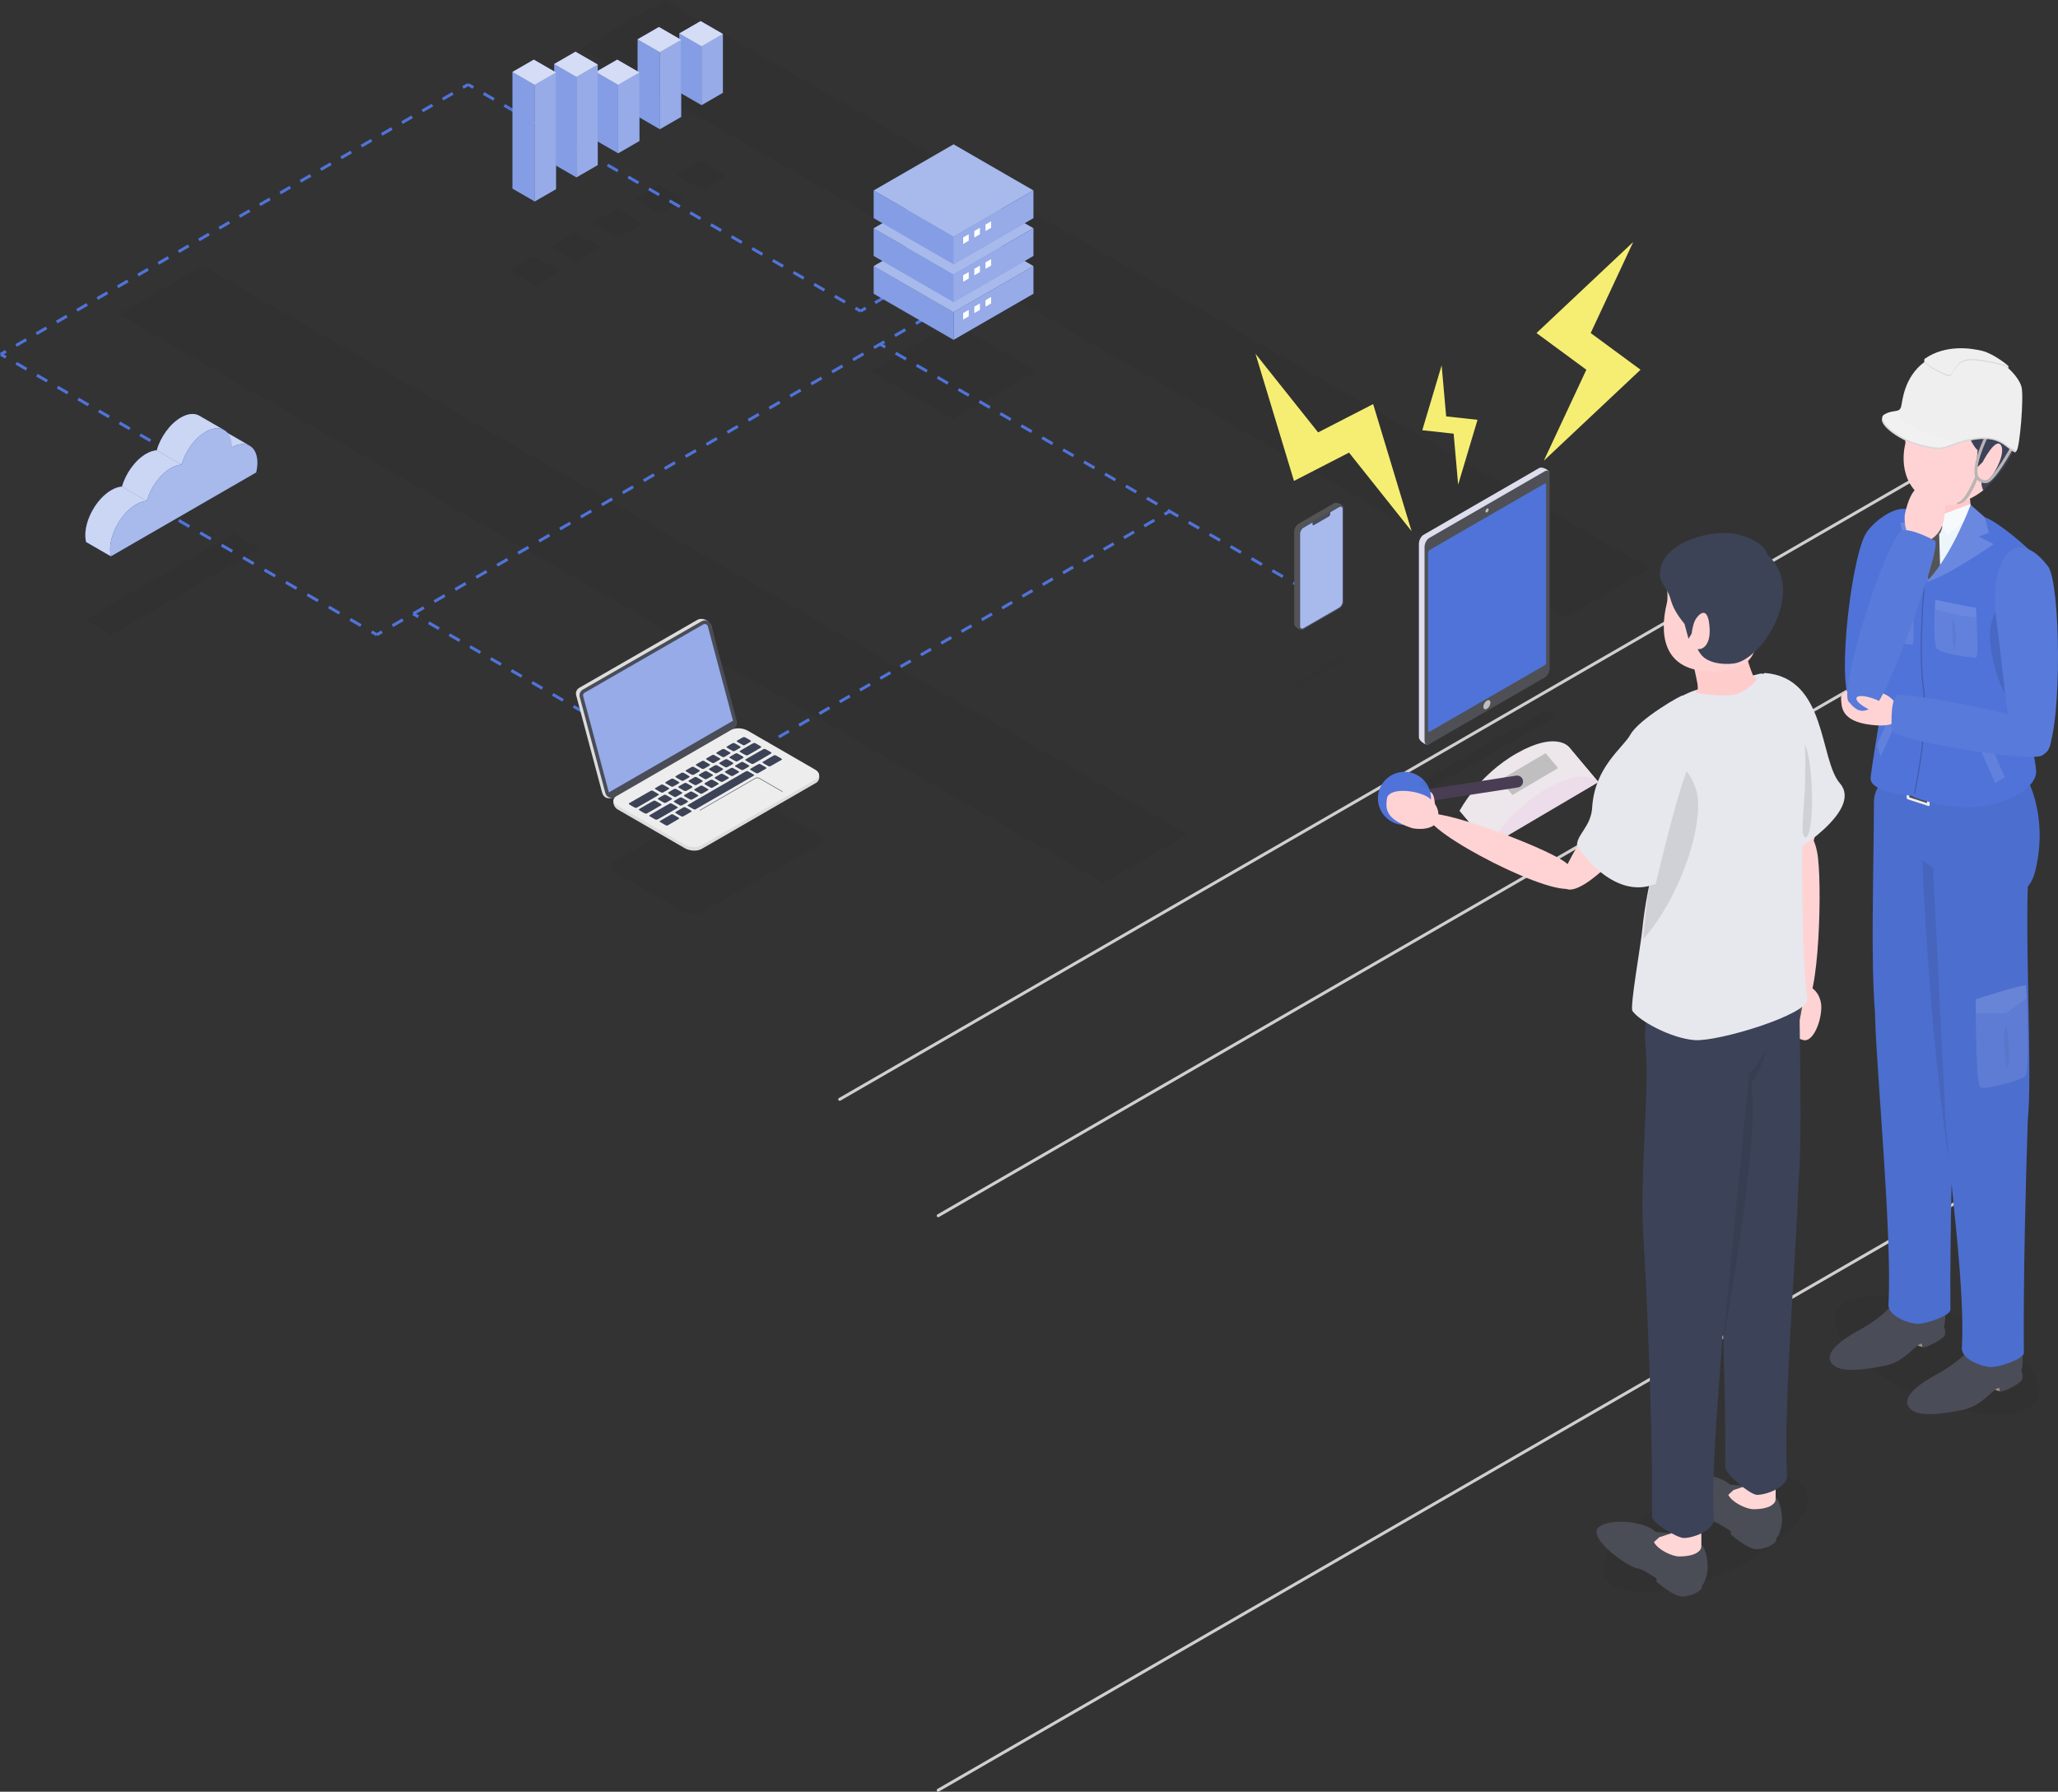 <?xml version="1.0" encoding="UTF-8"?>
<svg id="_レイヤー_1" data-name=" レイヤー 1" xmlns="http://www.w3.org/2000/svg" width="318.077" height="276.936" version="1.1" viewBox="0 0 318.077 276.936">
  <rect x="0" y="0" width="318.077" height="276.936" fill="#333333" stroke="none"/>
  <defs>
    <style>
      .cls-1 {
        fill: #f6ee73;
      }

      .cls-1, .cls-2, .cls-3, .cls-4, .cls-5, .cls-6, .cls-7, .cls-8, .cls-9, .cls-10, .cls-11, .cls-12, .cls-13, .cls-14, .cls-15, .cls-16, .cls-17, .cls-18, .cls-19, .cls-20, .cls-21, .cls-22, .cls-23, .cls-24, .cls-25, .cls-26, .cls-27, .cls-28, .cls-29, .cls-30, .cls-31, .cls-32, .cls-33, .cls-34, .cls-35, .cls-36, .cls-37, .cls-38, .cls-39, .cls-40, .cls-41, .cls-42, .cls-43, .cls-44, .cls-45, .cls-46 {
        stroke-width: 0px;
      }

      .cls-2 {
        fill: #ede6eb;
      }

      .cls-3 {
        fill: #4a4c57;
      }

      .cls-4 {
        fill: #cfcfcf;
      }

      .cls-5 {
        fill: #bbb4b4;
      }

      .cls-47, .cls-15, .cls-28, .cls-30 {
        opacity: .05;
      }

      .cls-6 {
        fill: #3c4358;
      }

      .cls-7 {
        fill: #ffd2d2;
      }

      .cls-8 {
        fill: #e7e7ee;
      }

      .cls-9 {
        fill: #cdcdd5;
      }

      .cls-10, .cls-12, .cls-13, .cls-14, .cls-15, .cls-16, .cls-17, .cls-22, .cls-25, .cls-28, .cls-30, .cls-39, .cls-45, .cls-46 {
        isolation: isolate;
      }

      .cls-10, .cls-12, .cls-13, .cls-17, .cls-22, .cls-28, .cls-38, .cls-39, .cls-46 {
        fill: #fff;
      }

      .cls-10, .cls-45 {
        opacity: .2;
      }

      .cls-11 {
        fill: #3d4356;
      }

      .cls-12 {
        opacity: .15;
      }

      .cls-13, .cls-48 {
        opacity: .5;
      }

      .cls-14 {
        opacity: .05;
      }

      .cls-14, .cls-15, .cls-16, .cls-18, .cls-45 {
        fill: #000;
      }

      .cls-16, .cls-22, .cls-25 {
        opacity: .1;
      }

      .cls-17, .cls-49 {
        opacity: .7;
      }

      .cls-19 {
        fill: #ddd;
      }

      .cls-20 {
        fill: #ededed;
      }

      .cls-21 {
        fill: #dde;
      }

      .cls-23 {
        fill: #4a4c56;
      }

      .cls-24 {
        fill: #5073d9;
      }

      .cls-25, .cls-30 {
        fill: #1a1a1a;
      }

      .cls-26 {
        fill: #ffc444;
      }

      .cls-50, .cls-39 {
        opacity: .3;
      }

      .cls-51, .cls-46 {
        opacity: .4;
      }

      .cls-27 {
        fill: #ffd6d6;
      }

      .cls-29 {
        fill: #ffd3d4;
      }

      .cls-31 {
        fill: #fcc;
      }

      .cls-32 {
        fill: #545456;
      }

      .cls-33 {
        fill: #ffc9ca;
      }

      .cls-34 {
        fill: #ffd4d4;
      }

      .cls-35 {
        fill: #ecf5fa;
      }

      .cls-36 {
        fill: #4f5056;
      }

      .cls-37 {
        fill: #eddce9;
      }

      .cls-40 {
        fill: #314058;
      }

      .cls-41 {
        fill: #efefef;
      }

      .cls-42 {
        fill: #bfbfbf;
      }

      .cls-43 {
        fill: #493d54;
      }

      .cls-44 {
        fill: #998e82;
      }
    </style>
  </defs>
  <path class="cls-15" d="M254.951,87.872L102.752,0l-12.983,7.496,152.199,87.872,12.983-7.496ZM183.531,128.973L31.332,41.101l-12.983,7.496,152.199,87.872,12.983-7.496h0ZM134.495,57.345l12.85-7.419,12.849,7.418-12.85,7.419-12.849-7.418Z"/>
  <path class="cls-4" d="M145.004,276.936c-.127.001-.231-.101-.232-.228,0-.084.044-.161.116-.202l167.783-96.87c.11-.064.251-.026.315.084s.026.251-.084.315l-167.783,96.87c-.035.02-.075.031-.115.031h0ZM145.004,188.139c-.127.001-.231-.101-.232-.228,0-.084.044-.161.116-.202l167.783-96.87c.11-.064.251-.026.315.084s.026.251-.084.315l-167.783,96.87c-.035.02-.075.031-.115.031h0ZM129.782,170.149c-.127.001-.231-.101-.232-.228,0-.084.044-.161.116-.202l167.783-96.87c.11-.064.251-.026.315.084s.026.251-.084.315h0l-167.783,96.87c-.035.02-.075.031-.115.031h0Z"/>
  <path class="cls-37" d="M242.433,115.397l-16.837,9.917,4.613,5.497,16.837-9.917-4.613-5.497Z"/>
  <path class="cls-2" d="M247.046,120.894s-1.96-2.403-8.012,1.037c-6.052,3.44-8.825,8.88-8.825,8.88l-4.613-5.497s2.773-5.441,8.825-8.88c6.052-3.44,8.012-1.037,8.012-1.037,0,0,4.613,5.497,4.613,5.497Z"/>
  <path class="cls-42" d="M233.76,122.874l-1.933-2.304,7.055-4.155,1.932,2.303-7.054,4.156Z"/>
  <path class="cls-43" d="M217.218,124.392c-.51-.008-.918-.427-.91-.938.007-.446.331-.823.77-.897l17.256-2.671c.504-.078.975.267,1.053.771.078.504-.267.975-.771,1.053l-17.256,2.671c-.047.007-.094.011-.142.011Z"/>
  <path class="cls-34" d="M221.775,125.586l-1.384-.231s-.692-2.998.461-2.998.923,3.229.923,3.229Z"/>
  <circle class="cls-24" cx="217.07" cy="123.403" r="4.104"/>
  <path class="cls-30" d="M200.507,106.098l-.421-.243c-.12-.069-.12-.182,0-.251l7.014-4.05c.137-.069.299-.069.436,0l.421.243c.12.069.12.182,0,.251l-7.014,4.05c-.137.069-.299.069-.436,0h0Z"/>
  <g id="Axo_Surface-118" data-name="Axo Surface-118" class="cls-47">
    <path id="Axo_panel-172" data-name="Axo panel-172" class="cls-18" d="M104.478,27.073l3.798-2.193,3.963,2.288-3.798,2.193-3.963-2.288Z"/>
  </g>
  <g id="Axo_Surface-119" data-name="Axo Surface-119" class="cls-47">
    <path id="Axo_panel-173" data-name="Axo panel-173" class="cls-18" d="M98.032,30.763l3.798-2.193,3.963,2.288-3.798,2.193s-3.963-2.288-3.963-2.288Z"/>
  </g>
  <g id="Axo_Surface-120" data-name="Axo Surface-120" class="cls-47">
    <path id="Axo_panel-174" data-name="Axo panel-174" class="cls-18" d="M91.585,34.453l3.798-2.193,3.963,2.289-3.798,2.192s-3.963-2.288-3.963-2.288Z"/>
  </g>
  <g id="Axo_Surface-121" data-name="Axo Surface-121" class="cls-47">
    <path id="Axo_panel-175" data-name="Axo panel-175" class="cls-18" d="M85.139,38.144l3.798-2.193,3.963,2.288-3.798,2.193s-3.963-2.288-3.963-2.288Z"/>
  </g>
  <g id="Axo_Surface-122" data-name="Axo Surface-122" class="cls-47">
    <path id="Axo_panel-176" data-name="Axo panel-176" class="cls-18" d="M78.692,41.834l3.798-2.193,3.964,2.288-3.798,2.193-3.964-2.288Z"/>
  </g>
  <path class="cls-15" d="M13.158,95.766l22.99-13.273,4.027,2.324-22.991,13.274-4.026-2.325ZM105.715,140.963l-10.706-6.181c-.786-.454-.871-1.14-.191-1.533l18.233-10.527c.68-.393,1.869-.344,2.654.11l10.706,6.181c.786.454.871,1.14.191,1.533l-18.233,10.527c-.68.393-1.869.344-2.654-.11Z"/>
  <path class="cls-24" d="M203.01,92.132l.23-.399.8.462-.23.399-.8-.462ZM199.774,90.265l.231-.4,1.617.934-.231.4-1.617-.934ZM196.54,88.397l.231-.4,1.617.934-.231.4-1.617-.934ZM193.305,86.53l.231-.4,1.617.934-.231.4-1.617-.934ZM190.07,84.662l.231-.4,1.617.934-.231.4-1.617-.934ZM186.835,82.794l.231-.4,1.617.934-.231.4-1.617-.934ZM183.6,80.927l.231-.4,1.617.934-.231.4-1.617-.934ZM180.365,79.059l.231-.4,1.617.934-.231.4-1.617-.934ZM177.131,77.192l.231-.4,1.617.934-.231.4-1.617-.934ZM173.896,75.324l.231-.4,1.617.934-.231.4-1.617-.934ZM170.661,73.456l.231-.4,1.617.934-.231.4-1.617-.934ZM167.426,71.589l.231-.4,1.617.934-.231.4-1.617-.934ZM165.809,70.655l-1.617-.934.231-.4,1.617.934-.231.4ZM160.956,67.853l.231-.4,1.617.934-.231.4-1.617-.934ZM157.721,65.986l.231-.4,1.617.934-.231.4-1.617-.934ZM154.487,64.118l.231-.4,1.617.934-.231.4-1.617-.934ZM151.252,62.25l.231-.4,1.617.934-.231.4-1.617-.934ZM148.017,60.383l.231-.4,1.617.934-.231.4s-1.617-.934-1.617-.934ZM144.782,58.515l.231-.4,1.617.934-.231.4-1.617-.934ZM141.547,56.648l.231-.4,1.617.934-.231.4s-1.617-.934-1.617-.934ZM138.312,54.78l.231-.4,1.617.934-.231.4-1.617-.934ZM135.897,53.386l.23-.4.8.462-.231.4-.799-.462ZM57.323,97.85l.23-.4.8.462-.23.399-.8-.461ZM54.009,95.937l.231-.4,1.657.956-.231.4-1.657-.956ZM50.696,94.024l.231-.4,1.657.957-.231.4-1.657-.957ZM47.383,92.111l.231-.4,1.657.956-.231.4-1.657-.956ZM44.07,90.199l.231-.4,1.657.957-.231.4-1.657-.957ZM40.757,88.286l.231-.4,1.657.956-.231.4-1.657-.956ZM37.444,86.373l.231-.4,1.657.957-.231.4-1.657-.957ZM34.131,84.46l.231-.4,1.656.956-.231.4-1.656-.956ZM30.817,82.547l.231-.4,1.657.957-.231.4s-1.657-.957-1.657-.957ZM27.504,80.635l.231-.4,1.656.956-.231.4-1.656-.956ZM25.049,79.217l.23-.4.8.462-.23.4-.8-.462ZM31.111,72.926l.23-.4.8.462-.23.4-.8-.462ZM27.921,71.084l.231-.4,1.595.921-.231.4-1.595-.921ZM24.73,69.242l.231-.4,1.595.921-.231.4-1.595-.921ZM21.539,67.4l.231-.4,1.595.921-.231.4-1.595-.921ZM19.944,66.479l-1.595-.921.231-.4,1.595.921-.231.4ZM15.158,63.715l.231-.4,1.595.921-.231.4s-1.595-.921-1.595-.921ZM11.967,61.873l.231-.4,1.595.921-.231.4-1.595-.921ZM8.776,60.031l.231-.4,1.595.921-.231.4-1.595-.921ZM5.585,58.189l.231-.4,1.595.921-.231.4-1.595-.921ZM2.394,56.346l.231-.4,1.595.921-.231.4s-1.595-.921-1.595-.921ZM0,54.964l.23-.399.799.461-.231.4S0,54.964,0,54.964ZM107.69,120.443l.23-.4.8.462-.231.4-.799-.462ZM104.493,118.597l.231-.4,1.598.923-.231.4-1.598-.923ZM101.296,116.752l.231-.4,1.598.923-.231.4-1.598-.923ZM98.1,114.906l.231-.4,1.598.923-.231.4-1.598-.923ZM94.903,113.061l.231-.4,1.598.923-.231.4-1.598-.923ZM91.707,111.215l.231-.4,1.598.923-.231.4-1.598-.923ZM88.511,109.37l.231-.4,1.598.923-.231.4-1.598-.923ZM85.314,107.524l.231-.4,1.598.923-.231.4-1.598-.923ZM82.118,105.679l.231-.4,1.598.923-.231.4-1.598-.923ZM78.922,103.833l.231-.4,1.598.923-.231.4-1.598-.923ZM75.725,101.988l.231-.4,1.598.923-.231.4-1.598-.923ZM72.529,100.143l.231-.4,1.598.923-.231.4-1.598-.923ZM69.332,98.297l.231-.4,1.598.923-.231.4-1.598-.923ZM66.136,96.452l.231-.4,1.598.923-.231.4-1.598-.923ZM63.739,95.068l.23-.4.8.462-.23.4s-.8-.462-.8-.462Z"/>
  <path class="cls-24" d="M58.12,97.912l.8-.462.23.4-.799.461-.231-.399ZM60.538,96.516l1.618-.934.231.4-1.618.934-.231-.4ZM63.774,94.648l1.618-.934.231.4-1.618.934s-.231-.4-.231-.4ZM67.009,92.78l1.618-.934.231.4-1.618.934-.231-.4ZM70.245,90.912l1.618-.934.231.4-1.618.934s-.231-.4-.231-.4ZM73.481,89.044l1.618-.934.231.4-1.618.934-.231-.4ZM76.716,87.176l1.618-.934.231.4-1.618.934-.231-.4ZM79.952,85.308l1.618-.934.231.4-1.618.934s-.231-.4-.231-.4ZM83.188,83.439l1.618-.934.231.4-1.618.934-.231-.4ZM86.423,81.571l1.618-.934.231.4-1.618.934s-.231-.4-.231-.4ZM89.659,79.703l1.618-.934.231.4-1.618.934-.231-.4ZM92.895,77.835l1.618-.934.231.4-1.618.934s-.231-.4-.231-.4ZM96.13,75.967l1.618-.934.231.4-1.618.934s-.231-.4-.231-.4ZM99.366,74.099l1.618-.934.231.4-1.618.934-.231-.4ZM102.601,72.231l1.618-.934.231.4-1.618.934-.231-.4ZM105.837,70.363l1.618-.934.231.4-1.618.934s-.231-.4-.231-.4ZM109.073,68.495l1.618-.934.231.4-1.618.934-.231-.4ZM112.308,66.627l1.618-.934.231.4-1.618.934-.231-.4ZM115.544,64.758l1.618-.934.231.4-1.618.934s-.231-.4-.231-.4ZM118.78,62.89l1.618-.934.231.4-1.618.934-.231-.4ZM122.015,61.022l1.618-.934.231.4-1.618.934s-.231-.4-.231-.4ZM125.251,59.154l1.618-.934.231.4-1.618.934s-.231-.4-.231-.4ZM128.487,57.286l1.618-.934.231.4-1.618.934s-.231-.4-.231-.4ZM131.722,55.418l1.618-.934.231.4-1.618.934-.231-.4ZM134.958,53.55l1.618-.934.231.4-1.618.934s-.231-.4-.231-.4ZM138.194,51.682l1.618-.934.231.4-1.618.934-.231-.4ZM141.429,49.813l1.618-.934.231.4-1.618.934s-.231-.4-.231-.4ZM144.665,47.946l.8-.461.23.399-.8.461-.23-.399ZM108.458,120.522l.8-.462.23.4-.8.46-.23-.398ZM110.827,119.154l1.569-.906.231.4-1.569.906-.231-.4ZM113.965,117.342l1.569-.906.231.4-1.569.906-.231-.4ZM117.103,115.53l1.569-.906.231.4-1.569.906-.231-.4ZM120.241,113.719l1.569-.906.231.4-1.569.906-.231-.4ZM123.38,111.907l1.569-.906.231.4-1.569.906-.231-.4ZM126.518,110.095l1.569-.906.231.4-1.569.906s-.231-.4-.231-.4ZM129.656,108.283l1.569-.906.231.4-1.569.906-.231-.4ZM132.794,106.471l1.569-.906.231.4-1.569.906-.231-.4ZM135.932,104.66l1.569-.906.231.4-1.569.906-.231-.4ZM139.07,102.848l1.569-.906.231.4-1.569.906-.231-.4ZM142.209,101.036l1.569-.906.231.4-1.569.906-.231-.4ZM145.347,99.224l1.569-.906.231.4-1.569.906-.231-.4ZM148.485,97.412l1.569-.906.231.4-1.569.906-.231-.4ZM151.623,95.6l1.569-.906.231.4-1.569.906-.231-.4ZM154.761,93.789l1.569-.906.231.4-1.569.906-.231-.4ZM157.899,91.977l1.569-.906.231.4-1.569.906-.231-.4ZM161.037,90.165l1.569-.906.231.4-1.569.906-.231-.4ZM164.176,88.353l1.569-.906.231.4-1.569.906-.231-.4ZM167.314,86.541l1.569-.906.231.4-1.569.906-.231-.4ZM170.452,84.73l1.569-.906.231.4-1.569.906-.231-.4ZM173.59,82.918l1.569-.906.231.4-1.569.906-.231-.4ZM176.728,81.106l1.569-.906.231.4-1.569.906-.231-.4ZM179.867,79.294l.799-.462.23.4-.799.46-.23-.398ZM0,54.565l.8-.462.23.4-.799.46S0,54.565,0,54.565ZM2.369,53.197l1.57-.906.231.4-1.57.906-.231-.4ZM5.508,51.384l1.57-.906.231.4-1.57.906-.231-.4ZM8.647,49.572l1.57-.906.231.4-1.57.906-.231-.4ZM11.787,47.759l1.57-.906.231.4-1.57.906-.231-.4ZM14.926,45.947l1.57-.906.231.4-1.57.906s-.231-.4-.231-.4ZM18.065,44.134l1.57-.906.231.4-1.57.906-.231-.4ZM21.205,42.322l1.57-.906.231.4-1.57.906-.231-.4ZM24.344,40.509l1.57-.906.231.4-1.57.906-.231-.4ZM27.483,38.697l1.569-.906.231.4-1.569.906-.231-.4ZM30.623,36.884l1.57-.906.231.4-1.57.906-.231-.4ZM33.762,35.072l1.57-.906.231.4-1.57.906-.231-.4ZM36.901,33.259l1.57-.906.231.4-1.57.906-.231-.4ZM40.041,31.447l1.57-.906.231.4-1.57.906-.231-.4ZM43.18,29.634l1.57-.906.231.4-1.57.906-.231-.4ZM46.319,27.822l1.57-.906.231.4-1.57.906-.231-.4ZM49.459,26.009l1.57-.906.231.4-1.57.906-.231-.4ZM52.598,24.197l1.57-.906.231.4-1.57.906-.231-.4ZM55.737,22.384l1.57-.906.231.4-1.57.906-.231-.4ZM58.877,20.572l1.57-.906.231.4-1.57.906-.231-.4ZM62.016,18.759l1.57-.906.231.4-1.57.906-.231-.4ZM65.155,16.947l1.57-.906.231.4-1.57.906-.231-.4ZM68.295,15.134l1.57-.906.231.4-1.57.906-.231-.4ZM71.433,13.323l.8-.462.23.4-.8.46-.23-.398ZM132.892,47.884l.8-.462.23.4-.8.46-.23-.398ZM135.12,46.596l1.428-.824.23.399-1.427.824-.231-.399h0ZM137.976,44.948l.799-.462.23.4-.799.461-.23-.399Z"/>
  <path class="cls-24" d="M132.094,47.82l.23-.398.8.461-.23.4-.8-.463ZM128.901,45.977l.231-.4,1.596.922-.231.4-1.596-.922ZM125.708,44.134l.231-.4,1.596.922-.231.4-1.596-.922ZM122.516,42.291l.231-.4,1.596.922-.231.4-1.596-.922ZM119.323,40.448l.231-.4,1.596.922-.231.4-1.596-.922ZM116.131,38.605l.231-.4,1.596.922-.231.4-1.596-.922ZM112.938,36.762l.231-.4,1.596.922-.231.4-1.596-.922ZM109.746,34.918l.231-.4,1.596.922-.231.4-1.596-.922ZM106.553,33.075l.231-.4,1.596.922-.231.4-1.596-.922ZM103.361,31.232l.231-.4,1.596.922-.231.4s-1.596-.922-1.596-.922ZM100.168,29.389l.231-.4,1.596.922-.231.4-1.596-.922ZM96.976,27.546l.231-.4,1.596.922-.231.4-1.596-.922ZM93.783,25.702l.231-.4,1.596.922-.231.4-1.596-.922ZM90.591,23.859l.231-.4,1.596.922-.231.4-1.596-.922ZM87.398,22.016l.231-.4,1.596.922-.231.4-1.596-.922ZM84.206,20.173l.231-.4,1.596.922-.231.4-1.596-.922ZM81.013,18.33l.231-.4,1.596.922-.231.4-1.596-.922ZM77.821,16.486l.231-.4,1.596.922-.231.4-1.596-.922ZM74.628,14.643l.231-.4,1.596.922-.231.4-1.596-.922ZM72.234,13.261l.23-.399.8.461-.23.4-.8-.462ZM147.379,48.252l12.343-7.126v4.275l-12.343,7.126v-4.275Z"/>
  <path class="cls-46" d="M147.379,48.252l12.343-7.126v4.275l-12.343,7.126v-4.275Z"/>
  <path class="cls-24" d="M135.037,41.126l12.343,7.126v4.275l-12.343-7.126v-4.275Z"/>
  <path class="cls-24" d="M135.037,41.126l12.343-7.126,12.342,7.126-12.343,7.126-12.342-7.126Z"/>
  <path class="cls-38" d="M152.316,46.399l.864-.499v.998l-.864.499v-.998ZM150.589,47.397l.864-.499v.997l-.864.499v-.997ZM148.861,48.394l.864-.499v.998l-.864.499v-.998Z"/>
  <path class="cls-39" d="M135.037,41.126l12.343,7.126v4.275l-12.343-7.126v-4.275Z"/>
  <path class="cls-13" d="M135.037,41.126l12.343-7.126,12.342,7.126-12.343,7.126-12.342-7.126Z"/>
  <path class="cls-24" d="M135.037,35.282l12.343,7.126v4.276l-12.343-7.126v-4.276Z"/>
  <path class="cls-24" d="M135.037,35.283l12.343-7.126,12.342,7.125-12.343,7.126-12.342-7.125Z"/>
  <path class="cls-39" d="M135.037,35.282l12.343,7.126v4.276l-12.343-7.126v-4.276Z"/>
  <path class="cls-13" d="M135.037,35.283l12.343-7.126,12.342,7.125-12.343,7.126-12.342-7.125Z"/>
  <path class="cls-24" d="M147.379,42.408l12.343-7.126v4.276l-12.343,7.126v-4.276Z"/>
  <path class="cls-46" d="M147.379,42.408l12.343-7.126v4.276l-12.343,7.126v-4.276Z"/>
  <path class="cls-24" d="M135.037,29.439l12.343,7.126v4.276l-12.343-7.126v-4.276Z"/>
  <path class="cls-39" d="M135.037,29.439l12.343,7.126v4.276l-12.343-7.126v-4.276Z"/>
  <path class="cls-24" d="M135.037,29.439l12.343-7.126,12.342,7.126-12.343,7.126-12.342-7.126Z"/>
  <path class="cls-13" d="M135.037,29.439l12.343-7.126,12.342,7.126-12.343,7.126-12.342-7.126Z"/>
  <path class="cls-24" d="M147.379,36.565l12.343-7.126v4.276l-12.343,7.126v-4.276Z"/>
  <path class="cls-46" d="M147.379,36.565l12.343-7.126v4.276l-12.343,7.126v-4.276Z"/>
  <path class="cls-38" d="M152.316,34.712l.864-.499v.998l-.864.499v-.998ZM150.589,35.71l.864-.499v.998l-.864.499v-.998ZM148.861,36.708l.864-.499v.997l-.864.499v-.997ZM152.316,40.556l.864-.499v.997l-.864.499v-.997ZM150.589,41.553l.864-.499v.998l-.864.499v-.998ZM148.861,42.551l.864-.499v.998l-.864.498v-.997Z"/>
  <path class="cls-32" d="M201.366,97.312c-.38.219-1.335-.435-1.335-.874v-14.304c0-.439.308-.973.688-1.192l5.506-3.179c.38-.219,1.419.276,1.419.715l-.731,13.986c0,.439-.308.973-.688,1.192,0,0-4.859,3.656-4.859,3.656Z"/>
  <path class="cls-23" d="M200.786,96.875v-14.304c0-.439.308-.973.688-1.192l5.506-3.179c.38-.219.688-.042.688.397v14.304c0,.439-.308.973-.688,1.192l-5.506,3.179c-.38.219-.688.042-.688-.397Z"/>
  <path class="cls-24" d="M200.946,96.782v-14.304c0-.336.237-.746.528-.914l1.376-.795v.265c0,.146.103.206.229.132l2.294-1.324c.135-.088.221-.236.229-.397v-.265l1.376-.795c.291-.168.528-.031.528.305v14.304c0,.336-.237.746-.528.914l-5.506,3.179c-.291.168-.528.031-.528-.305h.002,0Z"/>
  <path class="cls-13" d="M200.946,96.782v-14.304c0-.336.237-.746.528-.914l1.376-.795v.265c0,.146.103.206.229.132l2.294-1.324c.135-.088.221-.236.229-.397v-.265l1.376-.795c.291-.168.528-.031.528.305v14.304c0,.336-.237.746-.528.914l-5.506,3.179c-.291.168-.528.031-.528-.305h.002,0Z"/>
  <g id="Axo_Surface-123" data-name="Axo Surface-123">
    <path id="Axo_panel-177" data-name="Axo panel-177" class="cls-24" d="M104.992,5.168l3.295-1.902,3.438,1.985-3.295,1.902-3.438-1.985Z"/>
  </g>
  <g id="Axo_Surface_-37" data-name="Axo Surface -37">
    <path id="Axo_panel-178" data-name="Axo panel-178" class="cls-24" d="M104.992,14.266V5.168l3.438,1.985v9.098l-3.438-1.985Z"/>
  </g>
  <g id="Axo_cap-82" data-name="Axo cap-82">
    <path id="Axo_base-82" data-name="Axo base-82" class="cls-24" d="M108.43,7.153l3.295-1.902v9.097l-3.295,1.903V7.153Z"/>
  </g>
  <g id="Axo_Surface-124" data-name="Axo Surface-124" class="cls-48">
    <path id="Axo_panel-179" data-name="Axo panel-179" class="cls-38" d="M104.992,5.168l3.295-1.902,3.438,1.985-3.295,1.902-3.438-1.985Z"/>
  </g>
  <g id="Axo_Surface_-38" data-name="Axo Surface -38" class="cls-50">
    <path id="Axo_panel-180" data-name="Axo panel-180" class="cls-38" d="M104.992,14.266V5.168l3.438,1.985v9.098l-3.438-1.985Z"/>
  </g>
  <g id="Axo_cap-83" data-name="Axo cap-83" class="cls-51">
    <path id="Axo_base-83" data-name="Axo base-83" class="cls-38" d="M108.43,7.153l3.295-1.902v9.097l-3.295,1.903V7.153Z"/>
  </g>
  <g id="Axo_Surface-125" data-name="Axo Surface-125">
    <path id="Axo_panel-181" data-name="Axo panel-181" class="cls-24" d="M98.546,6.078l3.295-1.902,3.438,1.985-3.295,1.902s-3.438-1.985-3.438-1.985Z"/>
  </g>
  <g id="Axo_Surface_-39" data-name="Axo Surface -39">
    <path id="Axo_panel-182" data-name="Axo panel-182" class="cls-24" d="M98.546,17.987V6.078l3.438,1.985v11.909l-3.438-1.985Z"/>
  </g>
  <g id="Axo_cap-84" data-name="Axo cap-84">
    <path id="Axo_base-84" data-name="Axo base-84" class="cls-24" d="M101.984,8.063l3.295-1.902v11.909l-3.295,1.902v-11.909Z"/>
  </g>
  <g id="Axo_Surface-126" data-name="Axo Surface-126" class="cls-48">
    <path id="Axo_panel-183" data-name="Axo panel-183" class="cls-38" d="M98.546,6.078l3.295-1.902,3.438,1.985-3.295,1.902s-3.438-1.985-3.438-1.985Z"/>
  </g>
  <g id="Axo_Surface_-40" data-name="Axo Surface -40" class="cls-50">
    <path id="Axo_panel-184" data-name="Axo panel-184" class="cls-38" d="M98.546,17.987V6.078l3.438,1.985v11.909l-3.438-1.985Z"/>
  </g>
  <g id="Axo_cap-85" data-name="Axo cap-85" class="cls-51">
    <path id="Axo_base-85" data-name="Axo base-85" class="cls-38" d="M101.984,8.063l3.295-1.902v11.909l-3.295,1.902v-11.909Z"/>
  </g>
  <g id="Axo_Surface-127" data-name="Axo Surface-127">
    <path id="Axo_panel-185" data-name="Axo panel-185" class="cls-24" d="M92.099,11.123l3.295-1.902,3.438,1.985-3.295,1.902-3.438-1.985Z"/>
  </g>
  <g id="Axo_Surface_-41" data-name="Axo Surface -41">
    <path id="Axo_panel-186" data-name="Axo panel-186" class="cls-24" d="M92.099,21.709v-10.586l3.438,1.985v10.586l-3.438-1.985Z"/>
  </g>
  <g id="Axo_cap-86" data-name="Axo cap-86">
    <path id="Axo_base-86" data-name="Axo base-86" class="cls-24" d="M95.537,13.108l3.295-1.902v10.586l-3.295,1.902v-10.586Z"/>
  </g>
  <g id="Axo_Surface-128" data-name="Axo Surface-128" class="cls-48">
    <path id="Axo_panel-187" data-name="Axo panel-187" class="cls-38" d="M92.099,11.123l3.295-1.902,3.438,1.985-3.295,1.902-3.438-1.985Z"/>
  </g>
  <g id="Axo_Surface_-42" data-name="Axo Surface -42" class="cls-50">
    <path id="Axo_panel-188" data-name="Axo panel-188" class="cls-38" d="M92.099,21.709v-10.586l3.438,1.985v10.586l-3.438-1.985Z"/>
  </g>
  <g id="Axo_cap-87" data-name="Axo cap-87" class="cls-51">
    <path id="Axo_base-87" data-name="Axo base-87" class="cls-38" d="M95.537,13.108l3.295-1.902v10.586l-3.295,1.902v-10.586Z"/>
  </g>
  <g id="Axo_Surface-129" data-name="Axo Surface-129" class="cls-48">
    <path id="Axo_panel-189" data-name="Axo panel-189" class="cls-38" d="M104.992,5.168l3.295-1.902,3.438,1.985-3.295,1.902-3.438-1.985Z"/>
  </g>
  <g id="Axo_Surface-130" data-name="Axo Surface-130" class="cls-48">
    <path id="Axo_panel-190" data-name="Axo panel-190" class="cls-38" d="M98.546,6.078l3.295-1.902,3.438,1.985-3.295,1.902s-3.438-1.985-3.438-1.985Z"/>
  </g>
  <g id="Axo_Surface-131" data-name="Axo Surface-131" class="cls-48">
    <path id="Axo_panel-191" data-name="Axo panel-191" class="cls-38" d="M92.099,11.123l3.295-1.902,3.438,1.985-3.295,1.902-3.438-1.985Z"/>
  </g>
  <g id="Axo_Surface-132" data-name="Axo Surface-132">
    <path id="Axo_panel-192" data-name="Axo panel-192" class="cls-24" d="M85.653,9.895l3.295-1.902,3.438,1.985-3.295,1.902s-3.438-1.985-3.438-1.985Z"/>
  </g>
  <g id="Axo_Surface_-43" data-name="Axo Surface -43">
    <path id="Axo_panel-193" data-name="Axo panel-193" class="cls-24" d="M85.653,25.431v-15.536l3.438,1.985v15.536l-3.438-1.985Z"/>
  </g>
  <g id="Axo_cap-88" data-name="Axo cap-88">
    <path id="Axo_base-88" data-name="Axo base-88" class="cls-24" d="M89.091,11.88l3.295-1.902v15.536l-3.295,1.902v-15.536Z"/>
  </g>
  <g id="Axo_Surface-133" data-name="Axo Surface-133" class="cls-48">
    <path id="Axo_panel-194" data-name="Axo panel-194" class="cls-38" d="M85.653,9.895l3.295-1.902,3.438,1.985-3.295,1.902s-3.438-1.985-3.438-1.985Z"/>
  </g>
  <g id="Axo_Surface_-44" data-name="Axo Surface -44" class="cls-50">
    <path id="Axo_panel-195" data-name="Axo panel-195" class="cls-38" d="M85.653,25.431v-15.536l3.438,1.985v15.536l-3.438-1.985Z"/>
  </g>
  <g id="Axo_cap-89" data-name="Axo cap-89" class="cls-51">
    <path id="Axo_base-89" data-name="Axo base-89" class="cls-38" d="M89.091,11.88l3.295-1.902v15.536l-3.295,1.902v-15.536Z"/>
  </g>
  <g id="Axo_Surface-134" data-name="Axo Surface-134">
    <path id="Axo_panel-196" data-name="Axo panel-196" class="cls-24" d="M79.206,11.123l3.295-1.902,3.438,1.985-3.294,1.902-3.439-1.985Z"/>
  </g>
  <g id="Axo_Surface_-45" data-name="Axo Surface -45">
    <path id="Axo_panel-197" data-name="Axo panel-197" class="cls-24" d="M79.206,29.153V11.123l3.439,1.985v18.03l-3.439-1.985Z"/>
  </g>
  <g id="Axo_cap-90" data-name="Axo cap-90">
    <path id="Axo_base-90" data-name="Axo base-90" class="cls-24" d="M82.645,13.108l3.294-1.902v18.03l-3.294,1.902V13.108Z"/>
  </g>
  <g id="Axo_Surface-135" data-name="Axo Surface-135" class="cls-48">
    <path id="Axo_panel-198" data-name="Axo panel-198" class="cls-38" d="M79.206,11.123l3.295-1.902,3.438,1.985-3.294,1.902-3.439-1.985Z"/>
  </g>
  <g id="Axo_Surface-136" data-name="Axo Surface-136" class="cls-48">
    <path id="Axo_panel-199" data-name="Axo panel-199" class="cls-38" d="M85.653,9.895l3.295-1.902,3.438,1.985-3.295,1.902s-3.438-1.985-3.438-1.985Z"/>
  </g>
  <g id="Axo_Surface-137" data-name="Axo Surface-137" class="cls-48">
    <path id="Axo_panel-200" data-name="Axo panel-200" class="cls-38" d="M79.206,11.123l3.295-1.902,3.438,1.985-3.294,1.902-3.439-1.985Z"/>
  </g>
  <g id="Axo_Surface_-46" data-name="Axo Surface -46" class="cls-50">
    <path id="Axo_panel-201" data-name="Axo panel-201" class="cls-38" d="M79.206,29.153V11.123l3.439,1.985v18.03l-3.439-1.985Z"/>
  </g>
  <g id="Axo_cap-91" data-name="Axo cap-91" class="cls-51">
    <path id="Axo_base-91" data-name="Axo base-91" class="cls-38" d="M82.645,13.108l3.294-1.902v18.03l-3.294,1.902V13.108Z"/>
  </g>
  <g id="Axo_Surface-203" data-name="Axo Surface-203">
    <path id="Axo_panel-297" data-name="Axo panel-297" class="cls-24" d="M31.978,66.938c1.087-.609,2.07-.66,2.785-.247l3.835,2.214c-.715-.413-1.698-.361-2.785.247l-3.835-2.214Z"/>
  </g>
  <g id="Axo_Surface-204" data-name="Axo Surface-204" class="cls-49">
    <path id="Axo_panel-298" data-name="Axo panel-298" class="cls-38" d="M31.978,66.938c1.087-.609,2.07-.66,2.785-.247l3.835,2.214c-.715-.413-1.698-.361-2.785.247l-3.835-2.214Z"/>
  </g>
  <g id="Axo_Surface-205" data-name="Axo Surface-205">
    <path id="Axo_panel-299" data-name="Axo panel-299" class="cls-24" d="M24.219,69.602c.597-2.05,2.043-4.09,3.734-5.066,1.112-.642,2.118-.703,2.847-.282l3.835,2.214c-.729-.421-1.735-.359-2.847.282-1.691.976-3.138,3.016-3.734,5.066,0,0-3.835-2.214-3.835-2.214Z"/>
  </g>
  <path id="Axo_panel-300" data-name="Axo panel-300" class="cls-24" d="M18.849,75.212c.597-2.05,2.043-4.09,3.734-5.066.582-.336,1.135-.512,1.635-.543l3.835,2.214c-.5.032-1.053.207-1.635.543-1.691.976-3.138,3.016-3.734,5.066,0,0-3.835-2.214-3.835-2.214Z"/>
  <path id="Axo_panel-301" data-name="Axo panel-301" class="cls-24" d="M13.303,83.77c-.079-.341-.118-.69-.116-1.04,0-2.568,1.803-5.691,4.027-6.975.582-.336,1.135-.512,1.635-.543l3.835,2.214c-.5.032-1.053.207-1.635.543-2.224,1.284-4.027,4.407-4.027,6.975,0,.382.041.729.116,1.04l-3.835-2.214Z"/>
  <g id="Axo_Surface-206" data-name="Axo Surface-206" class="cls-49">
    <path id="Axo_panel-302" data-name="Axo panel-302" class="cls-38" d="M24.219,69.602c.597-2.05,2.043-4.09,3.734-5.066,1.112-.642,2.118-.703,2.847-.282l3.835,2.214c-.729-.421-1.735-.359-2.847.282-1.691.976-3.138,3.016-3.734,5.066,0,0-3.835-2.214-3.835-2.214Z"/>
  </g>
  <path id="Axo_panel-303" data-name="Axo panel-303" class="cls-17" d="M18.849,75.212c.597-2.05,2.043-4.09,3.734-5.066.582-.336,1.135-.512,1.635-.543l3.835,2.214c-.5.032-1.053.207-1.635.543-1.691.976-3.138,3.016-3.734,5.066,0,0-3.835-2.214-3.835-2.214Z"/>
  <path id="Axo_panel-304" data-name="Axo panel-304" class="cls-17" d="M13.303,83.77c-.079-.341-.118-.69-.116-1.04,0-2.568,1.803-5.691,4.027-6.975.582-.336,1.135-.512,1.635-.543l3.835,2.214c-.5.032-1.053.207-1.635.543-2.224,1.284-4.027,4.407-4.027,6.975,0,.382.041.729.116,1.04l-3.835-2.214Z"/>
  <g id="Axo_cap-137" data-name="Axo cap-137">
    <path id="Axo_base-137" data-name="Axo base-137" class="cls-24" d="M17.138,85.984c-.079-.341-.118-.69-.116-1.04,0-2.568,1.803-5.691,4.027-6.975.582-.336,1.135-.512,1.635-.543.597-2.05,2.043-4.09,3.734-5.066.582-.336,1.135-.512,1.635-.543.597-2.05,2.043-4.09,3.734-5.066,1.112-.642,2.118-.703,2.847-.282.729.421,1.18,1.323,1.18,2.607l-.002.077c1.087-.609,2.07-.66,2.785-.247.729.421,1.18,1.322,1.18,2.606,0,.489-.066.998-.187,1.51l-22.453,12.963h0Z"/>
  </g>
  <g id="Axo_cap-138" data-name="Axo cap-138" class="cls-48">
    <path id="Axo_base-138" data-name="Axo base-138" class="cls-38" d="M17.138,85.984c-.079-.341-.118-.69-.116-1.04,0-2.568,1.803-5.691,4.027-6.975.582-.336,1.135-.512,1.635-.543.597-2.05,2.043-4.09,3.734-5.066.582-.336,1.135-.512,1.635-.543.597-2.05,2.043-4.09,3.734-5.066,1.112-.642,2.118-.703,2.847-.282.729.421,1.18,1.323,1.18,2.607l-.002.077c1.087-.609,2.07-.66,2.785-.247.729.421,1.18,1.322,1.18,2.606,0,.489-.066.998-.187,1.51l-22.453,12.963h0Z"/>
  </g>
  <path class="cls-19" d="M89.528,106.312c-.402.231-.598.703-.478,1.151l3.959,14.845c.343,1.565,1.696,1.07,2.279.735l17.569-10.669c.402-.231.598-.703.478-1.151l-3.392-14.45c-.173-.65-1.106-1.383-2.065-1.018l-18.349,10.557h0Z"/>
  <path class="cls-23" d="M90.081,106.588c-.402.231-.598.703-.478,1.151l3.959,14.845c.069.259.231.461.435.592.307.198.714.233,1.064.031l18.349-10.557c.401-.231.598-.703.479-1.151l-3.959-14.845c-.146-.546-.706-.871-1.252-.725-.086.023-.169.057-.247.102l-18.349,10.557h0Z"/>
  <path class="cls-24" d="M113.29,111.398l-19.183,11.075c-.004-.011-.007-.022-.01-.033l-3.959-14.845c-.055-.206.036-.423.22-.529l18.349-10.557c.227-.129.516-.048.645.179.019.034.034.07.044.108,0,0,3.894,14.602,3.894,14.602Z"/>
  <path class="cls-46" d="M113.29,111.398l-19.183,11.075c-.004-.011-.007-.022-.01-.033l-3.959-14.845c-.055-.206.036-.423.22-.529l18.349-10.557c.227-.129.516-.048.645.179.019.034.034.07.044.108,0,0,3.894,14.602,3.894,14.602Z"/>
  <path class="cls-19" d="M115.565,113.492l10.63,5.907c.553,0,.622,1.208-.039,1.59l-17.721,10.231c-.661.382-1.816.334-2.58-.107l-10.405-6.008c-.764-.441-.778-1.559-.501-1.559l18.037-10.162c.661-.382,1.816-.334,2.58.107h0Z"/>
  <path class="cls-20" d="M105.855,130.56l-10.405-6.008c-.764-.441-.846-1.108-.185-1.49l17.721-10.231c.661-.382,1.816-.334,2.58.107l10.405,6.008c.764.441.847,1.108.185,1.49l-17.721,10.231c-.661.382-1.816.334-2.58-.107Z"/>
  <path class="cls-11" d="M114.909,113.931c-.066.009-.1.027-.555.293l-.485.285.004.057.006.058.48.277c.517.299.524.301.652.291.067-.006.084-.015.551-.284.547-.316.534-.304.474-.411-.031-.052-.043-.061-.449-.295-.4-.231-.422-.242-.513-.261-.054-.011-.109-.015-.164-.011h0ZM113.313,114.85c-.066.012-.114.036-.526.274-.502.29-.523.307-.491.384.017.041.041.056.488.314.513.296.517.297.653.282.08-.009.084-.011.544-.277.414-.239.467-.273.488-.311.049-.082.032-.095-.48-.39-.51-.295-.529-.302-.677-.276,0,0,0,0,.001,0ZM111.684,115.778c-.17.086-.338.179-.501.278-.496.29-.505.298-.463.379.02.037.066.066.506.315l.485.275h.182l.488-.277c.54-.307.545-.312.51-.393-.015-.04-.045-.058-.475-.307-.165-.099-.333-.191-.505-.277-.076-.017-.154-.014-.229.007,0,0,.002,0,.002,0ZM110.233,116.679h-.109l-.491.283-.491.283-.007.045c-.013.077,0,.087.517.38l.478.271.1-.002.101-.003.492-.284.492-.284v-.126l-.487-.281-.487-.281h-.109.001ZM108.558,117.599c-.174.087-.345.181-.512.281-.449.257-.473.273-.489.313-.034.079-.013.095.512.393l.471.267.073.002c.142.004.167-.007.639-.282.485-.28.512-.3.487-.375-.015-.046-.018-.048-.496-.324l-.48-.277-.083-.004c-.041-.003-.082,0-.122.006ZM106.979,118.517c-.05.011-.16.071-.531.289l-.468.274-.003.042c-.006.086-.003.087.487.37.649.375.551.375,1.207-.004.499-.288.508-.295.491-.374-.008-.037-.022-.047-.495-.32-.478-.276-.488-.282-.557-.286-.044-.002-.087,0-.13.009h0ZM105.372,119.438c-.028.01-.252.131-.495.271-.646.372-.648.314.01.694.447.258.484.278.545.284.132.015.143.01.658-.287.449-.259.473-.274.489-.315.032-.08,0-.104-.474-.379-.159-.095-.322-.184-.488-.266-.08-.024-.165-.024-.245-.002ZM103.863,120.342c-.07.01-.098.024-.548.284-.524.303-.533.309-.492.386.018.036.066.067.482.308s.47.268.533.278c.133.023.144.019.669-.284.45-.26.475-.276.492-.317.032-.077.01-.095-.481-.378-.491-.283-.522-.296-.655-.278h0ZM102.279,121.257c-.073.01-.093.021-.56.294l-.485.285.004.057.006.058.481.278c.48.277.482.279.562.287.133.015.171-.002.672-.295.624-.367.625-.311-.015-.681-.502-.29-.53-.301-.665-.283ZM100.672,122.191c-.041.006-.395.207-1.758.993l-1.705.984-.008.045c-.013.09-.004.096.475.373.48.277.491.282.646.274l.079-.005,1.704-.984c1.552-.896,1.705-.986,1.721-1.019.032-.077.028-.081-.492-.381-.445-.257-.478-.274-.541-.282-.04-.004-.079-.004-.119,0,0,0-.002.002-.002.002ZM116.476,114.85c-.055.012-.241.117-1.109.621l-1.045.606v.049c0,.033.014.064.036.088.024.023.206.134.481.289.326.185.54.27.642.256.07-.01.107-.029,1.104-.605,1.161-.67,1.101-.629,1.053-.731-.022-.049-.032-.056-.468-.308l-.445-.257-.094-.012c-.052-.006-.104-.006-.156.002v.002h0ZM101.041,123.753c-.022.005-.54.297-1.148.649-1.248.719-1.182.674-1.133.774.024.049.034.057.466.306.432.249.445.255.529.268.178.028.095.068,1.345-.653l1.109-.64.015-.046c.032-.09.018-.101-.47-.383-.159-.098-.323-.186-.492-.266-.072-.017-.147-.02-.22-.007v-.002h0ZM113.778,116.432c-.07.01-.098.024-.548.284-.415.24-.477.279-.492.31-.032.077-.028.081.489.38.513.296.524.301.656.287.062-.006.098-.026.545-.284.463-.267.48-.278.489-.317.022-.086.008-.097-.482-.381-.495-.286-.524-.298-.658-.279h0ZM112.179,117.351c-.066.012-.125.043-.538.282-.46.266-.464.268-.48.314-.027.079-.025.081.488.377.447.258.474.272.544.282.133.019.163.006.665-.283.648-.374.649-.318-.003-.695-.512-.296-.534-.305-.676-.277ZM110.536,118.281c-.015.004-.236.13-.488.277-.426.249-.461.271-.473.307-.025.076-.015.083.489.375.513.296.524.301.663.281.069-.009.101-.026.54-.279.516-.298.524-.304.489-.385-.015-.04-.045-.058-.485-.313-.44-.254-.471-.27-.54-.279-.066-.01-.133-.004-.196.016h0ZM108.948,119.202c-.076.028-.86.48-.909.526-.024.024-.039.055-.043.088v.05l.477.28.477.28.08.009c.14.016.142.015.667-.288l.48-.277.006-.058.004-.057-.478-.281c-.416-.245-.485-.282-.541-.291-.073-.014-.149-.007-.219.019h0ZM107.512,120.096h-.109l-.481.278c-.454.262-.484.281-.499.321-.035.08-.025.087.482.381.43.249.464.266.533.275.154.023.147.025.67-.277.422-.244.471-.275.489-.312.041-.077.032-.083-.498-.389l-.478-.276h-.109,0ZM105.838,121.016c-.024.006-.251.13-.505.277-.66.38-.66.323-.015.695.651.376.552.376,1.2.008.667-.379.66-.333.104-.661-.471-.278-.555-.321-.665-.325-.04-.003-.08,0-.119.006ZM104.269,121.934c-.065.011-.122.041-.522.272-.649.375-.646.321-.035.681.276.163.464.266.503.279.036.011.102.02.149.019h.086l.496-.287.496-.287v-.049c0-.033-.014-.064-.036-.088-.157-.104-.318-.202-.484-.291-.423-.24-.447-.252-.513-.257-.047-.003-.094,0-.14.008ZM102.652,122.855c-.172.087-.341.181-.506.281-.631.369-.632.307.01.678.51.295.534.305.666.287.07-.01.097-.023.548-.284s.477-.277.494-.317c.032-.077.01-.095-.481-.378-.467-.27-.506-.287-.625-.283-.036.002-.071.007-.105.017h0ZM118.036,115.77c-.022.005-.663.368-1.423.807l-1.384.797-.015.046c-.031.091-.02.1.481.389.502.29.522.298.67.272.069-.012.143-.053,1.454-.81,1.565-.904,1.456-.831,1.397-.938-.029-.053-.043-.061-.445-.294-.154-.095-.314-.181-.478-.258-.084-.021-.171-.025-.257-.012h0ZM114.661,117.767c-.073.01-.093.021-.56.294l-.485.285.004.057.006.058.477.275c.52.3.531.305.663.291.06-.007.101-.028.515-.261.279-.158.464-.27.488-.293.022-.024.036-.055.038-.088v-.049l-.466-.273c-.516-.303-.543-.315-.68-.296ZM113.047,118.696c-.065.011-.122.041-.508.264-.254.147-.45.266-.473.289-.02.021-.034.058-.029.083l.007.046.489.283.489.283.101.003.1.002.494-.28c.461-.263.492-.283.508-.321.035-.082.015-.096-.502-.39-.446-.253-.47-.265-.536-.27-.047-.003-.094,0-.14.008ZM111.488,119.598c-.066.009-.102.028-.533.277-.66.381-.659.324-.007.7.652.376.555.376,1.203.002.491-.283.515-.3.498-.376-.007-.04-.017-.045-.494-.321-.536-.309-.52-.302-.667-.282ZM109.864,120.523c-.031.01-.257.132-.499.272-.646.372-.648.314.01.694.473.273.48.277.554.284.129.013.146.005.663-.299l.475-.279v-.05c-.004-.033-.019-.064-.043-.088-.053-.05-.82-.493-.906-.525-.082-.029-.17-.032-.254-.009ZM108.351,121.427c-.07.01-.098.024-.548.284-.516.298-.524.304-.499.381.011.036.045.057.489.313.445.257.481.276.543.283.132.015.143.01.66-.289.473-.273.475-.274.491-.321.025-.074,0-.095-.487-.375-.485-.282-.516-.295-.649-.276ZM106.766,122.342c-.07.01-.098.024-.557.289l-.481.278v.062c0,.054.008.068.08.119.045.032.258.157.473.278.341.192.398.222.46.232.149.026.142.028.674-.279.464-.268.481-.279.491-.317.022-.086.008-.097-.482-.381-.495-.286-.524-.298-.658-.279v-.002ZM105.166,123.262c-.065.011-.123.042-.537.281-.46.266-.464.268-.48.314-.027.079-.025.081.488.377.447.258.474.272.544.282.133.019.163.006.665-.283.648-.374.649-.318-.003-.695-.51-.295-.531-.304-.677-.276ZM103.596,124.172c-.07.01-.111.032-1.634.911-1.739,1.004-1.618.926-1.58,1.026l.021.053.443.256c.43.249.446.256.529.27.057.008.115.007.171-.003.086-.017.115-.034,1.62-.903,1.516-.875,1.534-.886,1.565-.936.052-.088.045-.094-.478-.396-.505-.291-.517-.297-.656-.277h-.001ZM117.294,118.085c-.078.013-1.324.729-1.35.776-.009.024-.009.051,0,.075.015.046.02.049.477.312.501.289.512.294.649.284.066-.004.079-.011.724-.384l.656-.379v-.054c.004-.04-.008-.066-.048-.096-.16-.1-.322-.195-.487-.286-.397-.224-.438-.244-.498-.252-.041-.003-.081-.003-.122.002v.002h0ZM115.413,119.184l-.08.009-4.517,2.608c-3.584,2.069-4.52,2.614-4.534,2.639-.009.024-.009.051,0,.075.015.046.02.049.477.313.501.289.512.294.649.284l.067-.005,4.532-2.617,4.532-2.617.008-.04c.015-.075-.007-.093-.485-.368-.485-.28-.52-.295-.649-.281h0ZM105.751,124.762l-.08.009-.639.369c-.617.356-.639.371-.658.412-.032.077-.01.095.481.378.481.278.512.291.642.282.07-.005.074-.007.726-.384l.655-.378.007-.046c.002-.03-.009-.06-.029-.083-.055-.056-.876-.525-.961-.55-.047-.011-.096-.014-.144-.009ZM103.88,125.868h-.109l-.899.519-.899.519-.006.058-.004.057.501.289.501.289.1-.002.101-.003.893-.516c.966-.559.935-.538.909-.615-.013-.036-.043-.056-.496-.317l-.481-.278h-.111,0ZM119.722,116.727l-.07.005-.889.513c-.98.566-.949.545-.907.626.018.036.066.067.482.308s.47.268.533.278c.14.024.104.042,1.084-.524l.889-.513.008-.04c.015-.075-.007-.093-.488-.371s-.512-.291-.642-.282ZM120.801,122.322c.079.046.125.101.141.157.025-.08-.022-.172-.141-.24l-3.419-1.974c-.18-.104-.453-.115-.609-.025l-8.535,4.928c-.088.051-.118.122-.097.194.017-.048.052-.088.097-.111l8.535-4.928c.156-.09.428-.079.609.025,0,0,3.419,1.974,3.419,1.974Z"/>
  <path class="cls-29" d="M280.06,110.047c-1.537-2.675-6.782-4.203-5.58,4.387,1.173,8.375,1.26,18.471,3.882,18.244,3.847-.333,3.234-19.956,1.698-22.63h0Z"/>
  <path class="cls-29" d="M277.92,128.785s2.039-1.499,2.92,2.864c.881,4.363.302,23.767-2.018,23.617-1.804-.117-4.018-25.455-.902-26.482h0Z"/>
  <path class="cls-29" d="M281.494,155.527c.047,2.371-1.313,5.658-2.799,5.225s-3.028-.992-2.622-5.343c.06-.64,1.041-3.517,2.903-3.153,1.793.351,2.496,2.132,2.518,3.271Z"/>
  <path class="cls-8" d="M276.477,132.184c-3.226-2.298-4.837-28.247-3.737-28.167,9.618.703,8.429,13.364,11.628,17.056,3.731,4.305-7.891,11.111-7.891,11.111Z"/>
  <path class="cls-16" d="M278.287,114.512c1.954-.497,2.461,15.192.669,14.935-.665-.095-2.623-14.438-.669-14.935Z"/>
  <ellipse class="cls-15" cx="263.593" cy="236.995" rx="16.917" ry="6.81" transform="translate(-71.751 122.138) rotate(-23.052)"/>
  <path class="cls-23" d="M255.914,236.77c-2.304-2.135-9.178-2.035-9.178,0s5.233,5.574,6.303,5.633c.544.03,1.762.766,2.981,1.566v.515s2.589,2.274,3.965,2.274,2.805-.767,3.007-1.251c.07-.167.105-.36.121-.54.319-.311.297-.374.486-.878.872-2.326-.197-5.16-.581-5.284-.374-.12-3.191,4.042-6.343-1.169l1.737-.639-2.492-.216s-.003-.008-.006-.011h0Z"/>
  <path class="cls-27" d="M256.442,237.608l-.818.748c.641,1.191,2.435,1.858,2.435,1.858,0,0,.812.36,1.441.36,2.632,0,3.353-.907,3.426-1.356s0-3.543,0-3.543c-.119-4.961-2.243-3.991-3.848-3.953s-.866,2.803-.796,4.542c.01.243.015.49.022.738l-1.86.606h-.002Z"/>
  <path class="cls-23" d="M258.224,229.468c0,2.035,5.233,5.574,6.303,5.633.544.03,1.762.766,2.981,1.566v.515s2.589,2.274,3.965,2.274,2.805-.767,3.007-1.251c.07-.168.105-.36.121-.54.319-.311.297-.374.486-.878.872-2.326-.197-5.16-.581-5.284-.374-.12-3.191,4.042-6.343-1.169l1.737-.639-2.492-.216s-.003-.008-.006-.011c-2.304-2.135-9.178-2.035-9.178,0h0Z"/>
  <path class="cls-27" d="M267.929,230.306l-.818.748c.641,1.191,2.435,1.858,2.435,1.858,0,0,.812.36,1.441.36,2.632,0,3.353-.907,3.426-1.356s0-3.543,0-3.543c-.119-4.961-2.243-3.991-3.848-3.953-1.605.038-.866,2.803-.796,4.542.01.243.015.49.022.738l-1.86.606h-.002Z"/>
  <path class="cls-36" d="M261.891,150.958s14.297,13.78,15.754,8.669c1.457-5.111,1.961-10.552-1.586-14.103l-14.168,5.434h0Z"/>
  <path class="cls-6" d="M265.371,185.328s13.001-16.869,12.536-1.062c-.27,9.193-2.299,33.196-1.712,43.804.102,1.849-3.367,3.038-4.68,2.979-1.073-.048-4.877-3.277-4.869-4.273.148-17.568-1.276-41.448-1.276-41.448h0Z"/>
  <path class="cls-6" d="M278.085,151.06c-.032-6.64-15.403-9.728-13.922,4.933,1.088,10.77-2.897,41.558,7.516,40.942,8.106-.48,6.525-21.204,6.407-45.874h-.001Z"/>
  <path class="cls-25" d="M266.279,207.816c2.29-13.073,5.377-32.352,4.474-39.898-.033-.275-.087-.61-.087-.61.97-.538,2.574-5.576,2.574-5.576-1.036,1.904-2.039,3.531-2.925,4.177l-4.036,41.908h0Z"/>
  <path class="cls-6" d="M254.059,191.997s12.546-4.746,12.704,2.41c.203,9.194-2.466,29.724-1.88,40.333.102,1.849-3.367,3.038-4.68,2.979-1.073-.048-4.877-2.323-4.869-3.319.148-17.568-1.276-42.402-1.276-42.402h.001Z"/>
  <path class="cls-6" d="M268.264,157.011c-.032-6.64-15.403-9.728-13.922,4.933,1.088,10.77-4.388,42.275,6.024,41.659,8.106-.48,8.017-21.922,7.898-46.592Z"/>
  <path class="cls-8" d="M253.833,143.618c-.233,2.461-1.945,11.998-1.531,12.629.993,1.515,5.928,4.229,9.59,4.517,3.661.288,17.797-4.013,17.458-6.363-.965-6.687-.974-25.529-.578-29.642.396-4.113.38-14.053-.523-17.34-.902-3.287-6.163-3.304-6.163-3.304l-8.992,2.266s-6.935,1.4-7.596,7.345c-.011.096-.018.192-.027.287-.537,5.852,2.335,11.766.799,17.167-1.226,4.311-2.109,8.989-2.436,12.44v-.002h-.001Z"/>
  <path class="cls-16" d="M255.976,132.723c-1.18,3.246-1.704,8.994-2.031,12.445,4.207-4.57,8.252-13.584,8.519-20.211.205-5.078-3.385-7.945-6.698-9.503-.127,5.918,2.026,12.272.209,17.269h.001Z"/>
  <path class="cls-29" d="M257.99,121.278c.449-3.052-3.467-8.203-7.841-.713-4.265,7.303-10.447,15.285-8.247,16.73,3.227,2.12,15.638-12.965,16.088-16.017Z"/>
  <path class="cls-29" d="M243.292,137.047s2.195-1.259-1.441-3.828c-3.635-2.569-20.461-8.681-21.081-7.186-.994,2.398,20.323,13.45,22.522,11.014h0Z"/>
  <path class="cls-29" d="M220.273,122.974c-2.15-1-5.706-1.085-5.91.45s-.316,3.17,3.828,4.557c.609.204,3.638.469,4.057-1.382.404-1.782-.942-3.144-1.975-3.625Z"/>
  <path class="cls-8" d="M260.084,107.51c-.185.508,1.067,10.849,1.067,10.849-1.335,1.611-5.247,18.24-5.247,18.24-6.679,2.772-12.161-5.788-12.161-5.788-.157-1.753,2.157-3.012,2.335-5.978.38-6.308,4.752-9.198,5.92-11.303,1.35-2.434,8.199-6.33,8.086-6.02Z"/>
  <path class="cls-31" d="M267.143,107.247c1.952-.003,3.39-1.504,4.039-2.318-.162-.292-1.305-2.945-1.614-5.405-.35-2.784-4.507-2.721-6.877-1.2-2.37,1.52-.223,6.408-.288,8.022-.004.104-.014.208-.03.311.942.236,3.19.593,4.769.591h.001Z"/>
  <path class="cls-7" d="M257.751,88.516c1.858-2.686,6.659-4.781,11.471-2.118s2.925,4.779,2.696,9.386c-.229,4.607-.554,8.209-7.772,7.982-7.387-.232-7.597-6.136-6.528-10.511.339-1.385-.312-4.095.133-4.739h0Z"/>
  <path class="cls-11" d="M256.564,89.053c.246,1.366,1.055,1.808,1.558,3.297.388,1.486,1.011,2.585,2.232,4.084l.612,2.3.49-.797s.169-1.407.556-2.113,2.018-2.666,2.222,1.349c.128,2.509-1.065,3.244-1.777,3.148-.215-.029.432.847.579,1.005,1.043,1.123,3.117,1.471,4.983,1.222,4.314-.577,11.256-11.273,5.149-16.813-.523-2.093-4.108-3.144-5.591-3.311-3.688-.415-11.288,1.587-11.013,6.63h0Z"/>
  <path class="cls-31" d="M270.867,104.512c-.319-.125-9.209,1.907-8.815,2.434.259.346,4.014.653,5.702.488,1.687-.165,3.62-2.039,3.702-2.366.082-.327-.372-.471-.589-.556Z"/>
  <g id="_職業別" data-name=" 職業別">
    <g>
      <g>
        <ellipse class="cls-15" cx="299.38" cy="209.467" rx="6.83" ry="16.967" transform="translate(-10.589 402.921) rotate(-66.948)"/>
        <path class="cls-24" d="M288.349,82.52c-2.407,4.193-4.836,26.127-1.769,26.302s8.241-15.268,9.675-24.589c1.471-9.56-6.271-4.561-7.906-1.712h0Z"/>
        <g>
          <g>
            <path class="cls-44" d="M297.192,208.221s-.85-.185-.939-.362.631-.49.631-.49l.308.36v.493h0Z"/>
            <path class="cls-3" d="M300.454,205.068c.337-1.405.371-2.869-.603-4.147-1.626-2.135-4.391-1.24-5.897-.43s-1.966,2.414-6.108,4.817c-1.047.607-6.391,3.292-4.743,5.42,1.186,1.531,4.848,1.05,8.368.335,3.007-.61,4.825-3.545,5.546-3.363.105.052-.029.425.175.52.446.207,3.345-1.324,3.408-1.926.055-.53.085-.71-.145-1.227h0Z"/>
          </g>
          <path class="cls-40" d="M298.228,191.506c1.72,2.645-.261,7.532.926,9.175,1.515,2.097-2.342,3.939-3.244,3.762-.212-.041.165-.624.282-1.083.132-.52-2.96-1.818-3.5-1.453-.309.209.901-.694,1.61-1.092.286-.161.639-.404.733-.516.581-.692-1.178-7.296-1.49-8.052-.311-.756,3.941-1.885,4.684-.742h-.001Z"/>
          <g>
            <path class="cls-44" d="M309.158,215.063s-.85-.185-.939-.362.631-.49.631-.49l.308.36v.493h0Z"/>
            <path class="cls-3" d="M312.42,211.91c.337-1.405.371-2.869-.603-4.147-1.626-2.135-4.391-1.24-5.897-.43-1.505.81-1.966,2.414-6.108,4.817-1.047.607-6.391,3.292-4.743,5.42,1.186,1.531,4.848,1.05,8.368.335,3.007-.61,4.825-3.545,5.546-3.363.105.052-.029.425.175.52.446.207,3.345-1.324,3.408-1.926.055-.53.085-.71-.145-1.227h0Z"/>
          </g>
          <path class="cls-40" d="M310.194,198.348c1.72,2.645-.261,7.532.926,9.175,1.515,2.097-2.342,3.939-3.244,3.762-.212-.041.165-.624.282-1.083.132-.52-2.96-1.818-3.5-1.453-.309.209.901-.694,1.61-1.092.286-.161.639-.404.733-.516.581-.692-1.178-7.296-1.49-8.052-.311-.756,3.941-1.885,4.684-.742h-.001Z"/>
          <path class="cls-24" d="M314.575,134.571c2.532-10.491-2.961-17.09-2.961-17.09l-4.047,3.761-1.887,1.607c-.859,0-1.708.121-2.51.338-2.547-7.989-13.513-4.906-13.54.709-.061,12.67-.503,24.293.168,32.693.001.199.004.401.01.612.271,9.22,2.653,33.794,2.065,44.434-.103,1.855,3.377,3.047,4.694,2.987,1.077-.049,4.892-1.2,4.883-2.199-.05-5.908.039-12.816.178-19.392.898,8.74,1.959,18.637,1.591,25.291-.103,1.855,3.377,3.047,4.694,2.987,1.077-.049,4.892-1.2,4.883-2.199-.1-11.941.327-27.341.613-36.029.164-1.617.228-3.937.237-6.665.002-.054.003-.084.003-.084h-.003c.024-8.692-.512-21.501-.233-29.292.509-.609.908-1.418,1.162-2.472h0v.003Z"/>
          <path class="cls-15" d="M314.575,134.571c2.532-10.491-2.961-17.09-2.961-17.09l-4.047,3.761-1.887,1.607c-.859,0-1.708.121-2.51.338-2.547-7.989-13.513-4.906-13.54.709-.061,12.67-.503,24.293.168,32.693.001.199.004.401.01.612.271,9.22,2.653,33.794,2.065,44.434-.103,1.855,3.377,3.047,4.694,2.987,1.077-.049,4.892-1.2,4.883-2.199-.05-5.908.039-12.816.178-19.392.898,8.74,1.959,18.637,1.591,25.291-.103,1.855,3.377,3.047,4.694,2.987,1.077-.049,4.892-1.2,4.883-2.199-.1-11.941.327-27.341.613-36.029.164-1.617.228-3.937.237-6.665.002-.054.003-.084.003-.084h-.003c.024-8.692-.512-21.501-.233-29.292.509-.609.908-1.418,1.162-2.472h0v.003Z"/>
          <g>
            <path class="cls-41" d="M298.012,122.229c.119.039.216.16.216.273l.008,1.939c0,.111-.095.17-.214.131l-3.119-1.013c-.119-.039-.216-.16-.216-.271l-.008-1.939c0-.112.095-.172.214-.133l3.119,1.013h0Z"/>
            <polyline class="cls-3" points="297.832 124.132 297.826 122.546 295.083 121.655 295.09 123.241 297.832 124.132"/>
          </g>
          <path class="cls-25" d="M300.913,175.659h0c-.02-.212-.041-.473-.063-.764-.151-1.842-.26-3.523-.304-4.982-.391-7.242-.97-19.997-1.786-35.817-.617-.405-1.164-.783-1.641-1.122.249,9.211,1.982,33.557,4.184,46.847-.143-1.444-.277-2.841-.39-4.161h0Z"/>
          <g>
            <path class="cls-22" d="M310.019,156.588c-.324.093-3.03.056-4.645.026.025,3.785.146,11.203.709,11.481.757.374,6.424-1.123,6.994-1.809.438-.527.35-8.333.173-12.042-1.147.896-2.92,2.256-3.231,2.345h0Z"/>
            <path class="cls-12" d="M310.019,156.588c.311-.089,2.084-1.448,3.231-2.345-.054-1.121-.115-1.872-.173-1.93-.25-.249-7.709,2.121-7.709,2.121,0,0-.003.875.006,2.179,1.616.031,4.321.067,4.645-.026h0Z"/>
            <path class="cls-15" d="M310.14,165.063s-.816-5.664,0-6.386c0,0,.931,5.865,0,6.386Z"/>
          </g>
        </g>
        <polygon class="cls-9" points="294.946 83.069 294.946 83.069 295.075 82.345 294.946 83.069"/>
        <path class="cls-35" d="M314.3,94.528c.127-2.376.053-4.307-.449-6.16-.4-1.473-1.103-3.021-2.324-4.456-1.828-2.147-3.675-3.519-6.734-4.46l-.072-.633s-3.004-.879-6.533-.943l-.14.349c-1.248-.027-2.854.235-4.319,1.607-3.047,2.852-2.298,9.388-2.298,15.092s3.399,1.858,1.433,13.975c-2.344,14.446,2.745,9.8,13.354,11.335,4.8.694,5.719,1.618,5.719-.675,0-2.572.543-1.08.022-3.539-.095-.45-.174-.963-.226-1.555-.089-1.017-.101-2.267.014-3.84.248-3.394,2.497-15.039,2.554-16.097h0Z"/>
        <path class="cls-32" d="M299.794,82.462c.312-.409.42-1.171.42-1.171l-.723-1.502-1.131.929s-.209.977.076,1.49c.051.091.123.172.216.239l-4.856,34.684,2.766,3.429,4.216-1.842-1.068-36.175c.03-.022.059-.047.083-.08h0Z"/>
        <path class="cls-33" d="M298.469,75.963c-.382,1.74-1.062,2.943.273,3.55,1.335.607,4.689.932,5.544.18.676-.594.011-4.276-.384-4.641s-5.433.91-5.433.91h0Z"/>
        <g>
          <polygon class="cls-35" points="297.717 78.945 297.995 77.734 299.491 79.788 297.51 81.415 297.717 78.945"/>
          <polygon class="cls-35" points="300.923 82.763 299.491 79.788 304.557 77.922 304.72 78.82 304.485 79.763 300.923 82.763"/>
          <polygon class="cls-13" points="297.717 78.945 297.995 77.734 299.491 79.788 297.51 81.415 297.717 78.945"/>
          <polygon class="cls-13" points="300.923 82.763 299.491 79.788 304.557 77.922 304.72 78.82 304.485 79.763 300.923 82.763"/>
        </g>
        <path class="cls-24" d="M313.594,112.933c-.442-2.045-.8-4.128-.762-5.585.097-3.69,1.498-9.151,1.66-15.196.024-.883.073-1.682.117-2.398.135-2.153.231-3.565-.516-4.312-2.349-2.349-6.078-5.166-7.311-5.465h0l-2.206-1.945s-2.791,7.56-6.505,11.544c-1.121-2.144-1.243-8.863-.101-11.758h.004-.003c.029-.073.054-.154.084-.221l-.792.137-.485.288c-1.291.144-2.846.872-4.051,1.649,0,0-3.149,3.625-3.149,14.139,0,4.317,1.305,9.545,1.416,12.852.018.536-.16,2.438-.16,2.438l-.278,1.71s-1.427,8.63-1.439,9.52c-.026,1.856,4.695,2.61,6.342,2.637.181.138.414.261.72.371,10.375,3.746,18.677-.823,18.524-4.161-.035-.77-.47-3.276-1.111-6.245h.002Z"/>
        <path class="cls-16" d="M314.493,92.153c.024-.883.073-1.682.117-2.398-2.411,1.074-7.512,3.329-7.028,9.213.553,6.733,3.847,11.369,6.012,13.965-.442-2.045-.8-4.128-.762-5.585.097-3.69,1.498-9.151,1.66-15.196h0Z"/>
        <polygon class="cls-22" points="290.065 115.202 290.666 116.917 293.639 110.447 292.755 109.13 290.065 115.202"/>
        <polygon class="cls-22" points="304.525 112.284 306.083 111.51 309.875 120.155 308.346 121.019 304.525 112.284"/>
        <path class="cls-12" d="M298.073,89.577c-1.15-2.197-1.253-9.215-.016-11.98l-.792.137-.485.288-1.705,1.553.818.968-2.178.25s1.313,6.876,4.286,8.859c.024-.025.048-.049.072-.075h0Z"/>
        <path class="cls-12" d="M308.13,84.094l-2.295-1.16,1.547-.588-.599-2.367h0l-2.206-1.945s-2.978,8.067-6.875,11.926c3.076-.731,10.427-5.865,10.427-5.865h.001Z"/>
        <path class="cls-45" d="M295.978,122.695l-.169-.037c.022-.101,2.216-10.139,1.393-16.168-.839-6.147.133-16.275.143-16.377l.173.017c-.01.101-.98,10.209-.144,16.336.827,6.06-1.373,16.128-1.395,16.229h-.001Z"/>
        <g>
          <path class="cls-12" d="M305.395,93.918c-.837-.058-6.292-1.212-6.292-1.212,0,0-.041.624-.078,1.514,1.37.4,3.895,1.041,6.46,1.203-.048-.887-.09-1.505-.09-1.505Z"/>
          <path class="cls-22" d="M299.024,94.22c-.084,2.008-.151,5.371.309,5.991.664.895,5.542,1.472,6.061,1.443.372-.021.211-3.986.09-6.231-2.565-.162-5.091-.803-6.46-1.203Z"/>
          <path class="cls-15" d="M301.982,100.503s-.625-4.334,0-4.886c0,0,.712,4.488,0,4.886Z"/>
        </g>
        <g>
          <path class="cls-12" d="M295.571,91.907c-.731-.058-5.497-1.212-5.497-1.212,0,0-.036.624-.068,1.514,1.196.4,3.402,1.041,5.643,1.203-.042-.887-.078-1.505-.078-1.505h0Z"/>
          <path class="cls-22" d="M290.006,92.209c-.074,2.008-.132,5.371.27,5.991.58.895,4.841,1.472,5.295,1.443.325-.021.184-3.986.078-6.231-2.241-.162-4.447-.803-5.643-1.203Z"/>
          <path class="cls-15" d="M292.589,98.492s-.546-4.334,0-4.886c0,0,.622,4.488,0,4.886Z"/>
        </g>
        <g>
          <g>
            <path class="cls-29" d="M296.046,61.422c-2.002,1.763-1.549,7.101-1.549,7.101,0,0-1.729,5.921,3.358,8.824,4.044,2.308,8.653-1.554,8.653-1.554,0,0,8.129-10.64,1.195-14.779s-9.654-1.355-11.656.408h-.001Z"/>
            <path class="cls-6" d="M301.541,57.145c5.762-.488,8.692,2.595,8.652,4.132,1.379.912,2.425,2.874,1.938,5.543-.937,5.141-5.622,8.973-5.622,8.973,0,0-.648-1.632.109-1.351.957.355,3.486-4.156,2.67-5.582-.815-1.426-2.856,2.561-2.856,2.561l-1.011.992.23-2.845s-.622-.399-1.452-2.408c-.74-1.792-4.342-4.171-5.467-4.093-1.196.083-4.043,1.144-4.067,1.432l-.141,1.096s-.554-.595-.493-1.941c.062-1.368.723-5.934,7.509-6.508h0Z"/>
            <path class="cls-5" d="M302.978,77.819c1.384-.262,2.597-3.653,2.762-4.045.023-.054.024-.116.003-.171-.77-2.045,2.281-7.687,2.312-7.744.061-.112.02-.253-.093-.314-.112-.061-.253-.02-.314.093-.129.236-3.103,5.739-2.37,8.038-.454,1.057-1.68,3.769-2.621,3.948-.126.024-.208.145-.184.27.019.1.478-.07.504-.075h0Z"/>
            <path class="cls-5" d="M306.571,74.662c.171.025.358.025.559-.009,1.136-.193,3.641-4.63,4.131-5.517.062-.112.021-.252-.091-.314-.111-.061-.252-.021-.314.091-1.094,1.979-3.095,5.164-3.804,5.284-.899.153-1.303-.588-1.32-.62-.06-.112-.199-.156-.312-.097s-.157.198-.098.311c.153.296.581.774,1.248.871h.001Z"/>
          </g>
          <g>
            <path class="cls-41" d="M312.435,59.792c-.227-.838-.966-1.909-2.057-2.897.02-.02.027-.059.033-.099l.024-.162c.017-.115-2.315-1.965-4.042-2.394s-5.646-1.035-8.86,1.178c-.096.066-.13.158-.116.266h0c-.039.077-.033.172.007.278-3.181,2.352-3.388,6.107-3.587,6.875-.078.299-.209.459-.386.557-.057.031-.118.056-.185.076-.331.102-.781.098-1.336.278-.222.072-.46.174-.715.324-.238.141-.328.347-.312.591,0,0,0,.002.001.003,0,0,0-.002-.001-.003h0s-.004-.008-.006-.013c-.454,1.083,2.704,3.53,6.099,4.341,3.763.899,3.169.248,6.456-.647,5.461-1.487,6.201.694,7.934,1.574.094.048.187-.042.276-.229.507-.388,1.172-8.426.773-9.894v-.003Z"/>
            <path class="cls-22" d="M290.902,64.661s0,.002.001.003c.117.285.217.444.291.59.577,1.136,3.123,2.857,5.854,3.509.733.175,1.283.287,1.73.353,1.213.178,1.644.016,2.59-.336.085-.032.174-.065.268-.099.085-.031.175-.063.269-.097h.001c.195-.069.412-.143.652-.219-3.972-.798-7.161-2.421-8.116-3.069-.809-.549-1.026-1.26-.995-1.905-.057.031-.118.056-.184.076-.331.102-.782.098-1.336.278-.222.072-.46.174-.715.324-.238.141-.328.347-.312.591h.002Z"/>
            <path class="cls-16" d="M307.631,67.671c-1.136-.166-2.523-.02-4.24.447-.313.085-.581.167-.831.247h0c-.239.076-.456.15-.653.219h-.001c-.094.033-.183.065-.269.097-.091.034-.184.068-.268.099-.945.352-1.377.514-2.59.336-.447-.065-.997-.178-1.73-.353-2.731-.652-5.278-2.373-5.854-3.509-.074-.146-.174-.305-.291-.59,0,0,0-.002-.001-.003h0s-.004-.008-.006-.013c-.454,1.083,2.704,3.53,6.099,4.341,3.763.899,3.169.248,6.456-.647,5.461-1.487,6.201.694,7.934,1.574.094.048.187-.042.276-.23-.311-.172-.873-.422-1.197-.673-.697-.537-1.486-1.145-2.833-1.343h0Z"/>
            <path class="cls-16" d="M310.377,56.744c-.046.01-.134-.035-.319-.201-.343-.309-3.942-1.075-5.534-1.035-2.453.06-2.583,2.581-3.313,2.474-.635-.093-3.703-1.575-3.796-2.299-.317.628,3.084,2.361,3.772,2.462.73.107.86-2.414,3.313-2.474,1.592-.039,5.191.726,5.534,1.035s.359.206.375.09c.001-.008-.011-.026-.033-.051h0Z"/>
            <path class="cls-26" d="M301.637,68.681c-.094.034-.183.067-.268.099.084-.031.177-.065.268-.099Z"/>
            <path class="cls-26" d="M301.907,68.584h-.001.001Z"/>
            <path class="cls-26" d="M302.559,68.365h0c-.24.077-.457.15-.652.219.197-.07.413-.143.653-.219h-.001Z"/>
            <path class="cls-10" d="M302.559,68.365h0c-.24.077-.457.15-.652.219.197-.07.413-.143.653-.219h-.001Z"/>
            <path class="cls-26" d="M301.906,68.585c-.093.033-.184.065-.269.097.086-.031.175-.063.269-.097Z"/>
            <path class="cls-10" d="M301.906,68.585c-.093.033-.184.065-.269.097.086-.031.175-.063.269-.097Z"/>
          </g>
        </g>
        <g>
          <path class="cls-24" d="M316.542,87.546c1.91,2.505,2.191,23.821-.033,28.451-.318.661-3.449.35-3.833.36-2.368.062-2.69-10.194-4.059-19.968-1.403-10.024,2.846-15.505,7.925-8.843h0Z"/>
          <path class="cls-29" d="M290.519,107.021c1.226.282,2.991,1.445,2.963,3.462-.029,2.094-3.562,1.634-4.267,1.554-4.792-.548-4.574-2.907-4.664-4.029-.136-1.704,3.416-1.575,5.967-.987h0Z"/>
          <path class="cls-24" d="M316.858,113.023s.785,2.641-1.268,3.756-23.145-2.448-23.206-3.865-.201-5.355,1.099-5.521c1.3-.166,21.477,3,23.375,5.63Z"/>
          <path class="cls-28" d="M316.975,114.642c1.703-6.445,1.33-24.784-.433-27.097-5.079-6.662-9.329-1.181-7.925,8.843.704,5.027,1.132,10.178,1.703,13.991-6.642-1.715-15.966-3.097-16.837-2.986-1.3.166-1.16,4.104-1.099,5.521.061,1.417,21.154,4.98,23.206,3.865.329-.178.578-.399.776-.638.063-.043.116-.089.143-.145.018-.037.034-.085.052-.125.245-.394.366-.823.414-1.229Z"/>
        </g>
      </g>
      <path class="cls-29" d="M300.213,81.139c-.398,1.203-1.729,2.865-3.75,2.649-2.098-.225-2.196-3.604-2.049-4.303.998-4.756,2.818-4.843,4.54-4.816,1.722.027,2.087,3.967,1.258,6.471h.001Z"/>
      <path class="cls-24" d="M285.713,108.436c1.428,1.756,2.377,1.877,4.24.468s10.357-24.704,9.091-25.346c-1.266-.641-4.675-2.314-5.482-1.28-3.02,3.868-9.277,24.402-7.849,26.158h0Z"/>
      <path class="cls-28" d="M285.713,108.436c1.428,1.756,2.377,1.877,4.24.468s10.357-24.704,9.091-25.346c-1.266-.641-4.675-2.314-5.482-1.28-3.02,3.868-9.277,24.402-7.849,26.158h0Z"/>
      <path class="cls-29" d="M290.999,110.475c-3.643-1.123-4.903-2.739-3.561-2.876,1.342-.137,3.78.986,4.027,1.438s-.466,1.438-.466,1.438Z"/>
    </g>
  </g>
  <g id="_ベース" data-name=" ベース">
    <g>
      <path class="cls-21" d="M238.634,102.812c0,.537-.327,1.161-.73,1.394l-17.129,10.818c-.403.233-1.474-.513-1.474-1.051v-29.924c0-.537.327-1.161.73-1.394l17.873-10.319c.403-.233,1.544.242,1.544.779l-.815,29.696h0Z"/>
      <path class="cls-36" d="M238.776,104.698l-17.873,10.319c-.403.233-.73-.014-.73-.552v-29.924c0-.537.327-1.161.73-1.394l17.873-10.319c.403-.233.73.014.73.552v29.924c0,.537-.327,1.161-.73,1.394Z"/>
      <path class="cls-24" d="M220.964,113.086c-.134.078-.243-.005-.243-.184v-27.43c0-.179.109-.387.243-.465l17.752-10.249c.134-.078.243.005.243.184v27.43c0,.179-.109.387-.243.465l-17.752,10.249h0Z"/>
      <ellipse class="cls-42" cx="229.84" cy="78.901" rx=".344" ry=".199" transform="translate(46.586 238.493) rotate(-59.999)"/>
      <ellipse class="cls-42" cx="229.81" cy="108.927" rx=".774" ry=".447" transform="translate(20.568 253.479) rotate(-59.999)"/>
      <polygon class="cls-14" points="219.262 121.128 238.837 109.826 240.418 110.738 220.842 122.04 219.262 121.128"/>
    </g>
  </g>
  <polygon class="cls-1" points="238.606 71.212 245.181 57.147 237.476 51.477 252.426 37.402 245.851 51.477 253.556 57.147 238.606 71.212"/>
  <polygon class="cls-1" points="218.169 82.106 208.501 69.958 199.994 74.334 194.045 54.682 203.722 66.834 212.229 62.458 218.169 82.106"/>
  <polygon class="cls-1" points="225.367 74.91 224.669 67.03 219.823 66.501 222.813 56.475 223.514 64.36 228.36 64.889 225.367 74.91"/>
</svg>